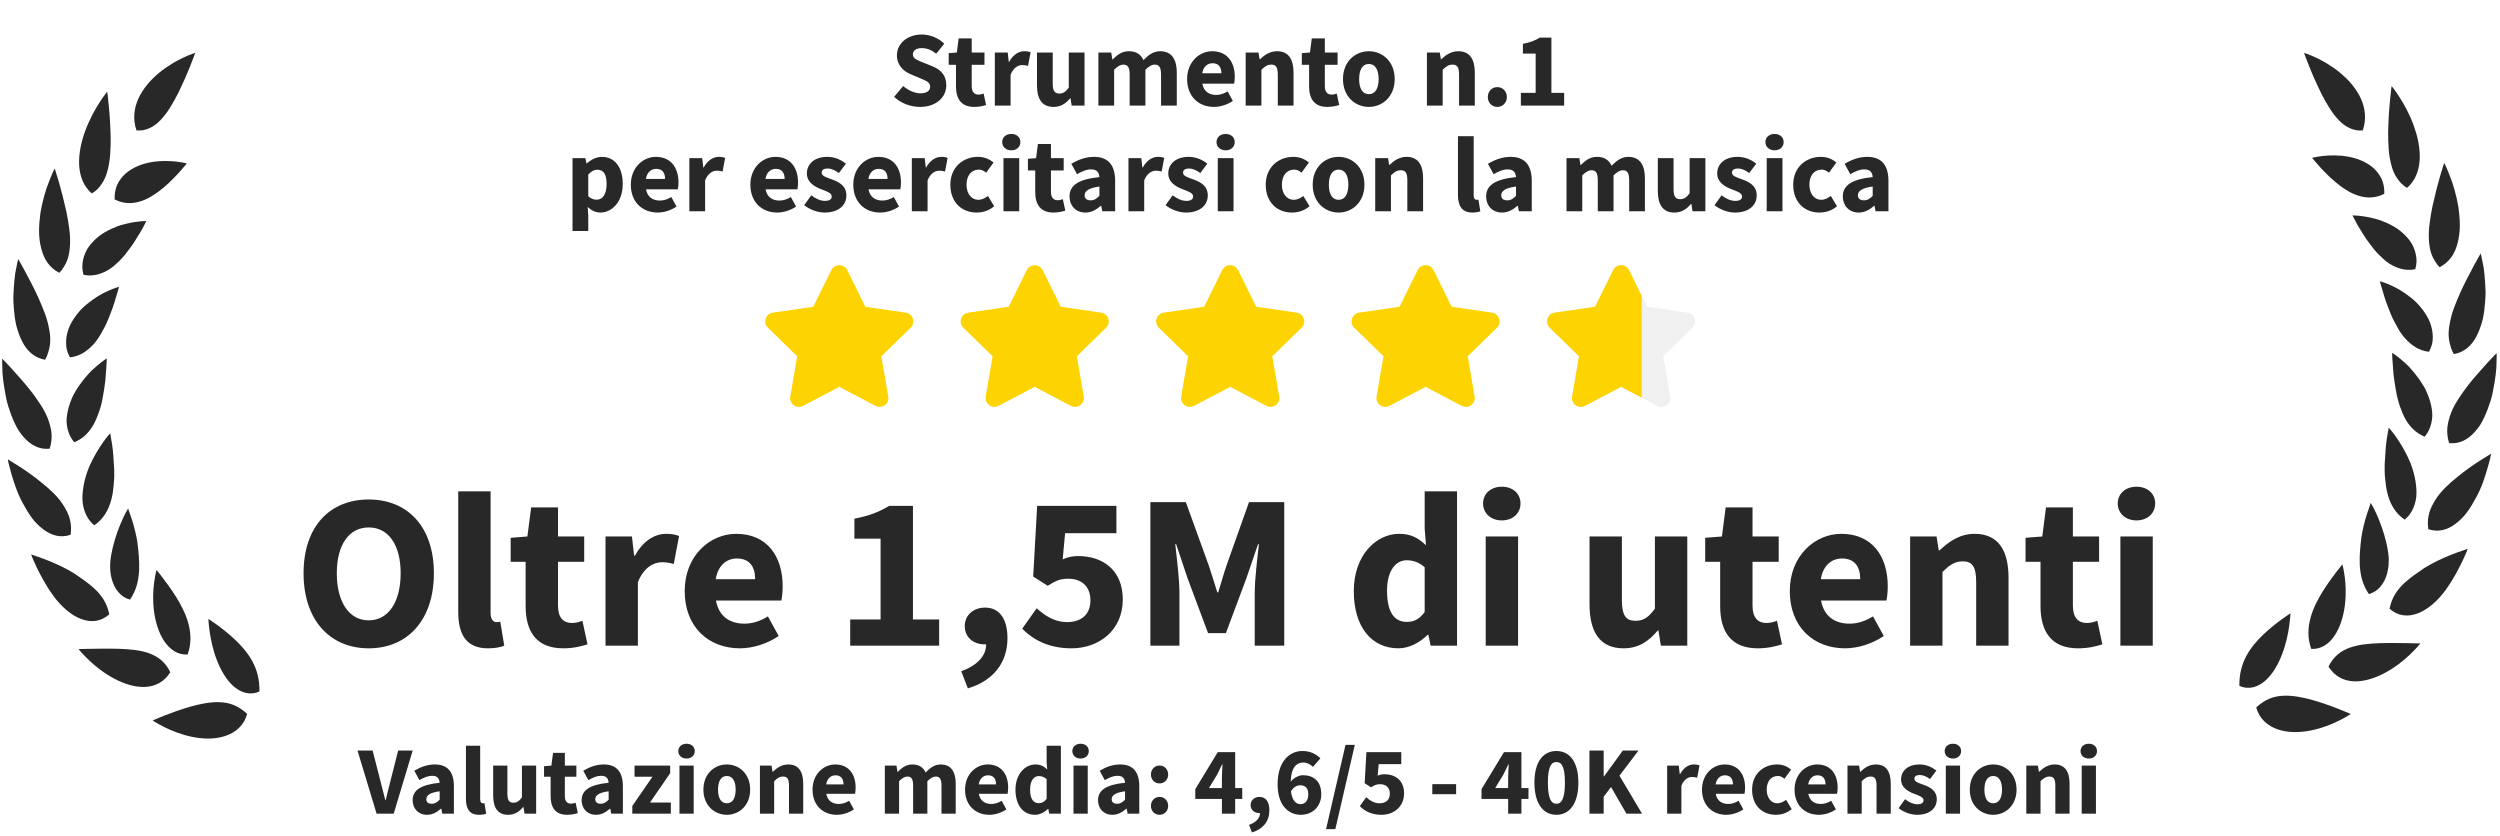 <svg width="284" height="95" viewBox="0 0 284 95" fill="none" xmlns="http://www.w3.org/2000/svg">
<g clip-path="url(#clip0_8932_114563)">
<path d="M257.788 79.377C258.29 79.173 258.799 79.062 259.342 79.037C260.422 78.978 261.6 79.212 262.725 79.53C263.852 79.852 264.922 80.243 265.726 80.563C266.522 80.873 267.044 81.11 267.044 81.11C267.044 81.11 266.532 81.457 265.716 81.862C264.897 82.267 263.763 82.731 262.525 82.98C261.299 83.228 259.957 83.26 258.789 82.871C257.63 82.488 256.639 81.659 256.311 80.352C256.822 79.902 257.291 79.585 257.788 79.377Z" fill="#282828"/>
<path d="M260.05 71.139C259.925 72.016 259.682 73.195 259.24 74.337C258.803 75.483 258.165 76.601 257.328 77.33C256.912 77.692 256.446 77.966 255.945 78.075C255.448 78.188 254.914 78.159 254.394 77.903C254.369 76.534 254.69 75.45 255.193 74.501C255.7 73.555 256.417 72.738 257.159 72.038C257.901 71.337 258.662 70.752 259.234 70.333C259.807 69.917 260.196 69.672 260.196 69.672C260.196 69.672 260.194 69.822 260.171 70.078C260.149 70.333 260.111 70.702 260.05 71.139Z" fill="#282828"/>
<path d="M264.518 75.732C265.076 74.568 265.928 73.939 266.947 73.57C267.964 73.209 269.151 73.111 270.319 73.066C271.482 73.025 272.639 73.059 273.505 73.063C274.397 73.081 274.954 73.093 274.954 73.093C274.954 73.093 274.846 73.231 274.643 73.461C274.443 73.677 274.149 73.998 273.787 74.344C273.05 75.049 272.014 75.87 270.869 76.472C269.725 77.074 268.476 77.457 267.347 77.396C266.218 77.33 265.219 76.83 264.518 75.732Z" fill="#282828"/>
<path d="M265.202 72.217C264.562 73.162 263.667 73.783 262.554 73.713C262.103 72.454 262.18 71.25 262.487 70.146C262.791 69.044 263.334 68.032 263.882 67.154C264.434 66.271 264.994 65.519 265.408 64.978C265.608 64.709 265.781 64.493 265.905 64.347C266.018 64.193 266.089 64.116 266.089 64.116C266.089 64.116 266.129 64.252 266.185 64.492C266.238 64.737 266.302 65.083 266.359 65.511C266.481 66.373 266.533 67.547 266.375 68.781C266.22 70.008 265.843 71.267 265.202 72.217Z" fill="#282828"/>
<path d="M271.451 69.154C271.713 67.844 272.349 66.954 273.204 66.171C273.413 65.974 273.646 65.796 273.88 65.61C274.115 65.424 274.365 65.248 274.619 65.073C274.871 64.887 275.132 64.709 275.398 64.533C275.653 64.372 275.899 64.229 276.157 64.087C277.171 63.532 278.215 63.102 279.011 62.806C279.812 62.514 280.328 62.342 280.328 62.342C280.328 62.342 280.279 62.496 280.179 62.758C280.072 63.01 279.909 63.376 279.704 63.802C279.497 64.229 279.247 64.721 278.954 65.244C278.806 65.502 278.651 65.769 278.486 66.036L278.354 66.24L278.192 66.491C278.078 66.655 277.963 66.824 277.852 66.987C276.918 68.282 275.762 69.272 274.628 69.688C273.494 70.114 272.392 69.974 271.451 69.154Z" fill="#282828"/>
<path d="M271.18 65.135C270.879 66.266 270.176 67.197 269.109 67.486C268.365 66.427 268.13 65.267 268.07 64.175C268.017 63.08 268.137 62.047 268.238 61.175C268.273 60.806 268.399 60.186 268.518 59.7C268.639 59.197 268.772 58.747 268.891 58.371C269.013 57.989 269.127 57.681 269.205 57.466C269.272 57.251 269.313 57.127 269.313 57.127C269.313 57.127 269.391 57.251 269.513 57.473C269.642 57.695 269.795 58.01 269.975 58.404C270.329 59.189 270.755 60.291 271.051 61.507C271.126 61.812 271.19 62.127 271.244 62.441C271.296 62.733 271.333 63.036 271.357 63.342C271.371 63.645 271.359 63.949 271.337 64.254C271.311 64.558 271.25 64.847 271.18 65.135Z" fill="#282828"/>
<path d="M279.618 58.923C279.402 59.139 279.177 59.335 278.942 59.51C278.013 60.203 276.978 60.495 275.853 60.116C275.759 59.46 275.801 58.865 275.949 58.31C276.022 58.036 276.123 57.769 276.25 57.515C276.372 57.255 276.527 57.015 276.67 56.766C277.275 55.788 278.208 54.944 279.148 54.19C280.062 53.43 281.024 52.773 281.76 52.303C282.512 51.832 282.986 51.54 282.986 51.54C282.986 51.54 282.965 51.707 282.902 51.988C282.837 52.269 282.736 52.667 282.596 53.145C282.316 54.094 281.927 55.372 281.279 56.533C280.966 57.121 280.618 57.697 280.242 58.212C280.054 58.473 279.839 58.704 279.618 58.923Z" fill="#282828"/>
<path d="M274.16 57.7C273.942 58.214 273.621 58.666 273.175 59.032C272.155 58.353 271.567 57.335 271.26 56.228C271.182 55.95 271.123 55.667 271.076 55.382C271.054 55.239 271.035 55.094 271.02 54.954C271.003 54.807 270.982 54.662 270.963 54.513C270.898 53.929 270.883 53.345 270.898 52.783C270.963 51.663 271.02 50.608 271.141 49.841C271.196 49.458 271.259 49.144 271.301 48.924C271.332 48.702 271.351 48.581 271.351 48.581C271.351 48.581 271.447 48.68 271.602 48.866C271.766 49.051 271.97 49.318 272.207 49.658C272.685 50.341 273.282 51.315 273.765 52.444C274.223 53.56 274.519 54.823 274.513 56.024C274.516 56.328 274.475 56.615 274.414 56.893C274.355 57.174 274.27 57.444 274.16 57.7Z" fill="#282828"/>
<path d="M282.199 47.435C282.056 47.734 281.906 48.026 281.733 48.297C281.556 48.56 281.363 48.808 281.164 49.035C280.361 49.94 279.392 50.462 278.223 50.334C278.025 49.714 277.966 49.118 278.022 48.546C278.052 48.261 278.108 47.977 278.186 47.699C278.261 47.418 278.341 47.14 278.451 46.87C278.666 46.319 278.967 45.782 279.312 45.265C279.489 45.005 279.666 44.747 279.84 44.487C280.021 44.236 280.204 43.983 280.393 43.738C281.157 42.76 282.003 41.866 282.59 41.194C283.194 40.533 283.62 40.107 283.62 40.107C283.62 40.107 283.636 40.786 283.584 41.807C283.554 42.315 283.465 42.906 283.363 43.541C283.314 43.858 283.253 44.184 283.184 44.516C283.117 44.845 283.047 45.184 282.937 45.513C282.728 46.173 282.484 46.826 282.199 47.435Z" fill="#282828"/>
<path d="M275.447 49.608C274.335 49.162 273.589 48.301 273.101 47.315C272.977 47.066 272.874 46.81 272.78 46.552C272.672 46.289 272.578 46.023 272.496 45.753C272.333 45.212 272.216 44.666 272.138 44.128C272.051 43.599 271.957 43.08 271.911 42.602C271.886 42.361 271.87 42.132 271.855 41.916C271.843 41.697 271.835 41.493 271.814 41.307C271.742 40.563 271.753 40.074 271.753 40.074C271.753 40.074 272.184 40.352 272.799 40.866C272.952 40.993 273.116 41.14 273.291 41.3C273.465 41.461 273.644 41.636 273.81 41.823C274.153 42.203 274.508 42.637 274.844 43.115C275.012 43.353 275.172 43.604 275.33 43.864C275.403 43.995 275.479 44.131 275.55 44.265C275.616 44.396 275.677 44.535 275.733 44.674C275.964 45.226 276.142 45.802 276.24 46.386C276.281 46.674 276.317 46.966 276.311 47.251C276.298 47.536 276.26 47.821 276.195 48.09C276.063 48.641 275.825 49.159 275.447 49.608Z" fill="#282828"/>
<path d="M282.032 36.299C281.86 36.974 281.636 37.609 281.35 38.16C280.798 39.266 279.906 40.036 278.749 40.226C278.596 39.952 278.485 39.678 278.401 39.398C278.318 39.121 278.237 38.839 278.205 38.558C278.124 37.992 278.163 37.408 278.28 36.817C278.378 36.229 278.535 35.631 278.753 35.029C278.972 34.429 279.243 33.825 279.489 33.241C279.75 32.661 280.031 32.091 280.304 31.561C280.586 31.029 280.838 30.55 281.051 30.142C281.491 29.325 281.809 28.791 281.809 28.791C281.809 28.791 281.975 29.436 282.149 30.434C282.216 30.941 282.277 31.536 282.316 32.183C282.34 32.504 282.356 32.837 282.362 33.176C282.362 33.52 282.343 33.869 282.316 34.224C282.264 34.923 282.187 35.631 282.032 36.299Z" fill="#282828"/>
<path d="M273.198 38.413C272.846 38.014 272.549 37.566 272.303 37.098C272.03 36.634 271.785 36.156 271.593 35.674C271.489 35.437 271.414 35.199 271.316 34.97C271.22 34.74 271.134 34.513 271.059 34.295C270.901 33.857 270.789 33.449 270.685 33.102C270.455 32.409 270.357 31.941 270.357 31.941C270.357 31.941 270.834 32.077 271.545 32.387C272.269 32.69 273.143 33.204 274.009 33.919C274.22 34.098 274.445 34.291 274.636 34.499C274.83 34.708 275.017 34.923 275.19 35.153C275.534 35.613 275.85 36.117 276.056 36.647C276.252 37.179 276.364 37.738 276.364 38.301C276.36 38.582 276.34 38.862 276.266 39.14C276.184 39.419 276.078 39.695 275.932 39.962C274.758 39.832 273.916 39.205 273.198 38.413Z" fill="#282828"/>
<path d="M279.192 27.593C279.03 28.214 278.808 28.761 278.456 29.236C278.108 29.707 277.672 30.087 277.134 30.354C276.925 30.139 276.753 29.906 276.612 29.664C276.457 29.431 276.334 29.179 276.235 28.919C276.137 28.657 276.065 28.383 276.018 28.098C275.968 27.817 275.95 27.521 275.922 27.229C275.887 26.634 275.922 26.009 276.008 25.364C276.093 24.718 276.186 24.078 276.33 23.436C276.612 22.148 276.922 20.935 277.193 20.011C277.468 19.088 277.655 18.497 277.655 18.497C277.655 18.497 277.731 18.635 277.85 18.891C277.967 19.149 278.125 19.518 278.298 19.978C278.673 20.883 279.044 22.171 279.278 23.526C279.375 24.219 279.436 24.925 279.436 25.611C279.445 25.95 279.415 26.297 279.368 26.629C279.329 26.966 279.272 27.288 279.192 27.593Z" fill="#282828"/>
<path d="M267.393 24.764C267.294 24.581 267.24 24.472 267.24 24.472C267.24 24.472 267.368 24.472 267.585 24.483C267.81 24.495 268.114 24.52 268.486 24.576C268.856 24.626 269.289 24.711 269.761 24.834C269.992 24.9 270.242 24.965 270.48 25.053C270.715 25.141 270.96 25.239 271.203 25.352C271.685 25.583 272.186 25.853 272.621 26.188C273.051 26.532 273.449 26.925 273.773 27.37C273.939 27.592 274.066 27.834 274.178 28.085C274.284 28.334 274.368 28.596 274.43 28.866C274.488 29.136 274.519 29.414 274.519 29.699C274.506 29.991 274.459 30.287 274.376 30.586C273.802 30.699 273.265 30.666 272.775 30.543C272.289 30.411 271.813 30.199 271.395 29.922C271.184 29.78 270.986 29.626 270.792 29.459C270.695 29.375 270.606 29.287 270.516 29.196C270.422 29.112 270.327 29.021 270.236 28.929C269.868 28.564 269.544 28.162 269.253 27.757C268.945 27.359 268.664 26.958 268.43 26.571C268.372 26.476 268.317 26.381 268.26 26.286C268.199 26.195 268.147 26.103 268.09 26.019C267.982 25.844 267.881 25.675 267.794 25.523C267.62 25.214 267.487 24.947 267.393 24.764Z" fill="#282828"/>
<path d="M273.443 21.344C272.942 21.052 272.572 20.661 272.286 20.206C271.982 19.764 271.774 19.241 271.635 18.665C271.332 17.537 271.283 16.19 271.297 14.89C271.301 14.561 271.313 14.233 271.328 13.914C271.338 13.6 271.355 13.29 271.375 12.991C271.413 12.389 271.464 11.83 271.512 11.348C271.595 10.402 271.686 9.775 271.686 9.775C271.686 9.775 271.78 9.899 271.944 10.107C272.102 10.322 272.329 10.63 272.578 11.031C272.828 11.432 273.121 11.893 273.394 12.432C273.661 12.973 273.943 13.553 274.171 14.184C274.396 14.82 274.601 15.469 274.724 16.137C274.848 16.805 274.907 17.47 274.88 18.102C274.811 19.384 274.376 20.527 273.443 21.344Z" fill="#282828"/>
<path d="M265.28 20.658C264.901 20.341 264.543 20.02 264.239 19.694C263.923 19.381 263.636 19.085 263.409 18.818C263.182 18.551 262.984 18.336 262.854 18.176C262.724 18.022 262.654 17.927 262.654 17.927C262.654 17.927 263.14 17.803 263.898 17.715C264.276 17.671 264.711 17.649 265.193 17.653C265.674 17.657 266.194 17.694 266.708 17.791C267.753 17.966 268.803 18.38 269.607 19.073C269.997 19.43 270.325 19.849 270.556 20.335C270.771 20.829 270.883 21.397 270.856 22.018C269.776 22.565 268.755 22.518 267.826 22.201C267.35 22.047 266.902 21.821 266.485 21.547C266.057 21.287 265.647 20.984 265.28 20.658Z" fill="#282828"/>
<path d="M266.913 14.547C267.362 14.764 267.855 14.867 268.412 14.814C268.844 13.551 268.702 12.315 268.189 11.182C267.932 10.624 267.58 10.092 267.177 9.595C266.775 9.103 266.313 8.668 265.831 8.262C265.355 7.864 264.853 7.535 264.381 7.238C263.91 6.943 263.45 6.726 263.06 6.532C262.671 6.342 262.337 6.215 262.102 6.13C261.87 6.046 261.736 6 261.736 6C261.736 6 261.944 6.597 262.291 7.453C262.466 7.89 262.674 8.4 262.909 8.934C263.026 9.202 263.151 9.476 263.283 9.75C263.413 10.033 263.545 10.321 263.689 10.603C264.26 11.721 264.905 12.84 265.665 13.627C266.046 14.028 266.455 14.346 266.913 14.547Z" fill="#282828"/>
<path d="M21.66 80.265C22.788 79.951 23.962 79.713 25.043 79.772C25.586 79.797 26.099 79.908 26.596 80.112C27.097 80.32 27.561 80.637 28.072 81.083C27.745 82.397 26.756 83.226 25.595 83.604C24.427 83.998 23.088 83.966 21.856 83.713C20.622 83.469 19.488 83.005 18.667 82.6C17.852 82.191 17.342 81.848 17.342 81.848C17.342 81.848 17.861 81.608 18.66 81.296C19.463 80.981 20.531 80.585 21.66 80.265Z" fill="#282828"/>
<path d="M27.92 78.71C27.423 78.601 26.961 78.328 26.541 77.97C25.707 77.237 25.07 76.119 24.629 74.977C24.188 73.832 23.951 72.655 23.82 71.777C23.758 71.339 23.722 70.971 23.699 70.715C23.68 70.463 23.674 70.312 23.674 70.312C23.674 70.312 24.063 70.553 24.635 70.969C25.209 71.388 25.966 71.974 26.711 72.678C27.449 73.379 28.171 74.196 28.678 75.138C29.182 76.087 29.503 77.171 29.471 78.544C28.958 78.797 28.421 78.826 27.92 78.71Z" fill="#282828"/>
<path d="M13.553 73.706C14.72 73.749 15.911 73.844 16.926 74.206C17.942 74.575 18.793 75.206 19.351 76.367C18.654 77.463 17.653 77.973 16.526 78.031C15.398 78.097 14.148 77.714 13.004 77.108C11.858 76.506 10.822 75.688 10.089 74.98C9.721 74.636 9.429 74.315 9.228 74.097C9.027 73.867 8.92 73.733 8.92 73.733C8.92 73.733 9.479 73.721 10.365 73.703C11.234 73.695 12.388 73.665 13.553 73.706Z" fill="#282828"/>
<path d="M21.315 74.351C20.208 74.421 19.311 73.797 18.667 72.851C18.032 71.905 17.647 70.646 17.494 69.42C17.337 68.186 17.389 67.007 17.514 66.149C17.57 65.722 17.635 65.375 17.689 65.126C17.744 64.886 17.785 64.751 17.785 64.751C17.785 64.751 17.852 64.83 17.969 64.981C18.093 65.126 18.266 65.343 18.464 65.617C18.876 66.157 19.436 66.905 19.99 67.785C20.537 68.668 21.08 69.68 21.389 70.782C21.689 71.891 21.77 73.093 21.315 74.351Z" fill="#282828"/>
<path d="M7.709 64.723C7.966 64.865 8.217 65.01 8.467 65.171C8.734 65.346 8.998 65.525 9.247 65.705C9.502 65.886 9.75 66.058 9.986 66.248C10.22 66.431 10.453 66.61 10.662 66.81C11.518 67.587 12.152 68.478 12.414 69.793C11.476 70.61 10.372 70.752 9.237 70.325C8.108 69.913 6.948 68.919 6.015 67.624C5.898 67.46 5.784 67.296 5.672 67.128L5.51 66.877L5.38 66.673C5.216 66.406 5.059 66.139 4.915 65.881C4.622 65.367 4.369 64.869 4.161 64.443C3.956 64.013 3.798 63.651 3.69 63.395C3.586 63.137 3.537 62.983 3.537 62.983C3.537 62.983 4.054 63.158 4.858 63.447C5.651 63.74 6.695 64.168 7.709 64.723Z" fill="#282828"/>
<path d="M12.819 62.145C13.116 60.925 13.544 59.827 13.896 59.039C14.075 58.645 14.231 58.331 14.358 58.109C14.482 57.889 14.556 57.765 14.556 57.765C14.556 57.765 14.597 57.889 14.666 58.1C14.746 58.316 14.859 58.626 14.979 59.006C15.102 59.386 15.234 59.834 15.352 60.334C15.47 60.819 15.6 61.444 15.633 61.812C15.734 62.677 15.853 63.718 15.803 64.812C15.741 65.903 15.506 67.064 14.766 68.119C13.695 67.831 12.997 66.903 12.691 65.768C12.621 65.483 12.558 65.191 12.533 64.887C12.511 64.584 12.502 64.281 12.518 63.975C12.539 63.669 12.578 63.369 12.627 63.074C12.682 62.762 12.748 62.448 12.819 62.145Z" fill="#282828"/>
<path d="M4.723 54.827C5.667 55.576 6.599 56.425 7.203 57.401C7.351 57.649 7.502 57.894 7.627 58.149C7.751 58.405 7.854 58.672 7.925 58.949C8.075 59.5 8.115 60.098 8.021 60.752C6.899 61.132 5.862 60.84 4.931 60.146C4.696 59.974 4.473 59.774 4.251 59.558C4.037 59.343 3.819 59.109 3.632 58.849C3.255 58.331 2.905 57.754 2.596 57.17C1.947 56.006 1.559 54.728 1.279 53.779C1.142 53.304 1.038 52.903 0.972 52.625C0.912 52.34 0.889 52.177 0.889 52.177C0.889 52.177 1.362 52.469 2.114 52.94C2.848 53.412 3.812 54.064 4.723 54.827Z" fill="#282828"/>
<path d="M10.706 59.671C10.26 59.309 9.936 58.849 9.717 58.335C9.605 58.08 9.526 57.81 9.462 57.532C9.405 57.251 9.359 56.966 9.361 56.663C9.355 55.462 9.652 54.199 10.11 53.078C10.597 51.951 11.193 50.98 11.667 50.296C11.908 49.957 12.109 49.69 12.272 49.504C12.427 49.319 12.523 49.217 12.523 49.217C12.523 49.217 12.544 49.341 12.576 49.56C12.617 49.779 12.678 50.094 12.734 50.481C12.858 51.248 12.915 52.298 12.977 53.419C12.997 53.981 12.977 54.565 12.911 55.153C12.892 55.298 12.874 55.445 12.858 55.591C12.841 55.734 12.821 55.876 12.802 56.022C12.756 56.307 12.695 56.592 12.617 56.866C12.308 57.971 11.727 58.992 10.706 59.671Z" fill="#282828"/>
<path d="M0.25 40.749C0.25 40.749 0.679 41.168 1.281 41.833C1.865 42.501 2.711 43.395 3.473 44.377C3.666 44.617 3.85 44.87 4.028 45.126C4.203 45.381 4.382 45.64 4.563 45.9C4.905 46.422 5.203 46.959 5.419 47.505C5.53 47.775 5.613 48.057 5.684 48.333C5.765 48.614 5.822 48.895 5.847 49.184C5.902 49.757 5.847 50.348 5.645 50.97C4.481 51.098 3.509 50.578 2.705 49.675C2.507 49.448 2.316 49.2 2.137 48.934C1.964 48.664 1.816 48.375 1.67 48.072C1.384 47.466 1.142 46.813 0.936 46.148C0.825 45.82 0.754 45.485 0.685 45.148C0.618 44.82 0.56 44.494 0.509 44.177C0.406 43.546 0.319 42.955 0.287 42.443C0.235 41.423 0.25 40.749 0.25 40.749Z" fill="#282828"/>
<path d="M7.679 48.727C7.615 48.454 7.573 48.173 7.561 47.888C7.555 47.6 7.591 47.311 7.637 47.019C7.733 46.439 7.91 45.858 8.14 45.307C8.198 45.169 8.262 45.033 8.323 44.898C8.391 44.763 8.468 44.631 8.544 44.5C8.697 44.24 8.863 43.986 9.03 43.748C9.364 43.27 9.718 42.836 10.064 42.46C10.229 42.27 10.41 42.095 10.584 41.935C10.757 41.778 10.923 41.632 11.076 41.505C11.695 40.99 12.126 40.708 12.126 40.708C12.126 40.708 12.132 41.201 12.065 41.946C12.038 42.132 12.032 42.337 12.023 42.552C12.007 42.772 11.99 42.998 11.965 43.238C11.918 43.716 11.826 44.234 11.738 44.768C11.66 45.3 11.544 45.852 11.38 46.393C11.298 46.66 11.204 46.925 11.097 47.188C11.002 47.45 10.898 47.706 10.774 47.951C10.288 48.94 9.545 49.798 8.434 50.243C8.05 49.791 7.81 49.275 7.679 48.727Z" fill="#282828"/>
<path d="M5.597 37.457C5.714 38.048 5.746 38.625 5.671 39.195C5.636 39.48 5.558 39.757 5.475 40.039C5.392 40.315 5.276 40.593 5.127 40.867C3.968 40.675 3.073 39.907 2.524 38.798C2.237 38.248 2.017 37.612 1.842 36.94C1.689 36.268 1.61 35.564 1.559 34.86C1.535 34.509 1.517 34.156 1.514 33.812C1.523 33.472 1.539 33.14 1.559 32.819C1.6 32.176 1.659 31.578 1.724 31.074C1.901 30.073 2.066 29.431 2.066 29.431C2.066 29.431 2.384 29.96 2.825 30.782C3.04 31.187 3.292 31.669 3.572 32.201C3.845 32.731 4.125 33.296 4.385 33.88C4.632 34.46 4.905 35.066 5.12 35.666C5.341 36.267 5.496 36.865 5.597 37.457Z" fill="#282828"/>
<path d="M7.81 37.285C8.019 36.752 8.333 36.252 8.679 35.792C8.854 35.561 9.039 35.343 9.231 35.135C9.425 34.927 9.649 34.741 9.86 34.558C10.729 33.843 11.601 33.327 12.329 33.021C13.034 32.715 13.516 32.58 13.516 32.58C13.516 32.58 13.415 33.047 13.183 33.734C13.085 34.085 12.969 34.497 12.81 34.931C12.736 35.151 12.649 35.377 12.553 35.606C12.46 35.837 12.382 36.077 12.276 36.314C12.086 36.792 11.845 37.274 11.568 37.738C11.322 38.205 11.025 38.65 10.676 39.053C9.955 39.845 9.112 40.469 7.94 40.596C7.797 40.33 7.685 40.056 7.608 39.779C7.53 39.498 7.514 39.218 7.506 38.94C7.505 38.376 7.619 37.818 7.81 37.285Z" fill="#282828"/>
<path d="M7.856 28.736C7.807 29.021 7.737 29.295 7.638 29.554C7.54 29.814 7.416 30.065 7.264 30.302C7.121 30.543 6.948 30.773 6.745 30.993C6.2 30.726 5.766 30.347 5.419 29.872C5.066 29.401 4.848 28.85 4.685 28.233C4.604 27.923 4.546 27.602 4.5 27.269C4.461 26.934 4.429 26.59 4.437 26.251C4.439 25.565 4.5 24.857 4.595 24.166C4.829 22.808 5.204 21.516 5.574 20.619C5.749 20.162 5.909 19.787 6.021 19.528C6.143 19.277 6.217 19.137 6.217 19.137C6.217 19.137 6.408 19.725 6.682 20.651C6.955 21.575 7.261 22.783 7.547 24.076C7.687 24.718 7.782 25.357 7.868 26.002C7.951 26.648 7.991 27.276 7.951 27.863C7.924 28.159 7.904 28.456 7.856 28.736Z" fill="#282828"/>
<path d="M9.693 28.721C9.804 28.469 9.93 28.228 10.098 28.01C10.425 27.564 10.819 27.166 11.251 26.826C11.683 26.487 12.184 26.217 12.665 25.991C12.908 25.878 13.153 25.776 13.39 25.688C13.628 25.6 13.878 25.531 14.114 25.473C14.58 25.346 15.014 25.265 15.385 25.214C15.755 25.16 16.06 25.13 16.282 25.123C16.507 25.112 16.629 25.112 16.629 25.112C16.629 25.112 16.578 25.218 16.476 25.4C16.382 25.586 16.254 25.848 16.072 26.159C15.985 26.315 15.889 26.48 15.777 26.655C15.72 26.743 15.664 26.829 15.604 26.921C15.552 27.016 15.495 27.111 15.434 27.206C15.2 27.593 14.924 27.999 14.614 28.393C14.326 28.802 13.998 29.199 13.634 29.565C13.542 29.66 13.445 29.748 13.354 29.834C13.262 29.925 13.171 30.009 13.075 30.093C12.885 30.261 12.684 30.414 12.471 30.552C12.056 30.833 11.576 31.053 11.089 31.177C10.602 31.304 10.068 31.333 9.489 31.22C9.408 30.921 9.359 30.625 9.35 30.333C9.35 30.048 9.38 29.771 9.437 29.5C9.497 29.232 9.585 28.974 9.693 28.721Z" fill="#282828"/>
<path d="M11.586 20.844C11.299 21.301 10.926 21.688 10.425 21.98C9.491 21.163 9.06 20.02 8.99 18.743C8.96 18.111 9.022 17.444 9.144 16.776C9.267 16.112 9.467 15.463 9.696 14.823C9.924 14.195 10.206 13.611 10.476 13.071C10.747 12.534 11.043 12.07 11.287 11.669C11.535 11.271 11.763 10.961 11.927 10.746C12.086 10.534 12.181 10.414 12.181 10.414C12.181 10.414 12.27 11.049 12.357 11.991C12.403 12.469 12.454 13.032 12.491 13.63C12.512 13.928 12.527 14.239 12.537 14.553C12.553 14.874 12.568 15.198 12.572 15.528C12.585 16.828 12.534 18.174 12.236 19.306C12.095 19.877 11.888 20.396 11.586 20.844Z" fill="#282828"/>
<path d="M17.003 14.547C16.554 14.764 16.061 14.867 15.504 14.814C15.072 13.551 15.214 12.315 15.727 11.182C15.984 10.624 16.336 10.092 16.739 9.595C17.141 9.103 17.603 8.669 18.084 8.262C18.56 7.864 19.063 7.536 19.535 7.238C20.006 6.943 20.466 6.727 20.855 6.532C21.245 6.342 21.579 6.215 21.814 6.13C22.046 6.046 22.18 6 22.18 6C22.18 6 21.972 6.597 21.624 7.453C21.45 7.89 21.242 8.4 21.007 8.934C20.89 9.202 20.765 9.476 20.633 9.75C20.503 10.034 20.371 10.321 20.227 10.604C19.656 11.721 19.011 12.84 18.25 13.627C17.868 14.028 17.461 14.346 17.003 14.547Z" fill="#282828"/>
<path d="M14.27 19.712C15.072 19.02 16.122 18.603 17.168 18.424C17.681 18.329 18.202 18.293 18.684 18.289C19.164 18.289 19.601 18.311 19.977 18.35C20.735 18.441 21.218 18.563 21.218 18.563C21.218 18.563 21.151 18.658 21.02 18.814C20.89 18.971 20.691 19.187 20.467 19.457C20.237 19.724 19.946 20.016 19.634 20.333C19.329 20.654 18.971 20.978 18.596 21.297C18.226 21.618 17.817 21.921 17.39 22.184C16.971 22.458 16.526 22.688 16.052 22.838C15.123 23.155 14.104 23.207 13.021 22.655C12.996 22.035 13.103 21.469 13.319 20.973C13.551 20.486 13.879 20.067 14.27 19.712Z" fill="#282828"/>
<path d="M104.506 12.146C103.472 12.146 102.377 11.757 101.574 11.002L102.596 9.773C103.168 10.26 103.898 10.601 104.555 10.601C105.297 10.601 105.662 10.309 105.662 9.834C105.662 9.335 105.212 9.177 104.519 8.885L103.484 8.447C102.669 8.119 101.89 7.437 101.89 6.281C101.89 4.967 103.059 3.921 104.713 3.921C105.626 3.921 106.587 4.286 107.269 4.967L106.356 6.099C105.833 5.697 105.346 5.466 104.713 5.466C104.093 5.466 103.703 5.734 103.703 6.184C103.703 6.671 104.227 6.841 104.908 7.121L105.93 7.535C106.891 7.924 107.5 8.569 107.5 9.688C107.5 11.002 106.405 12.146 104.506 12.146ZM110.68 12.146C109.183 12.146 108.599 11.209 108.599 9.81V7.364H107.772V6.038L108.696 5.965L108.903 4.359H110.388V5.965H111.836V7.364H110.388V9.786C110.388 10.467 110.692 10.747 111.166 10.747C111.361 10.747 111.58 10.686 111.738 10.625L112.018 11.927C111.702 12.024 111.264 12.146 110.68 12.146ZM113.013 12V5.965H114.474L114.595 7.023H114.644C115.082 6.208 115.739 5.819 116.36 5.819C116.7 5.819 116.907 5.868 117.077 5.941L116.785 7.486C116.566 7.425 116.384 7.389 116.128 7.389C115.678 7.389 115.118 7.681 114.802 8.496V12H113.013ZM119.674 12.146C118.36 12.146 117.801 11.221 117.801 9.713V5.965H119.589V9.481C119.589 10.345 119.82 10.625 120.344 10.625C120.794 10.625 121.062 10.43 121.414 9.956V5.965H123.203V12H121.743L121.609 11.16H121.573C121.062 11.769 120.502 12.146 119.674 12.146ZM124.777 12V5.965H126.237L126.359 6.744H126.407C126.906 6.245 127.442 5.819 128.233 5.819C129.084 5.819 129.595 6.184 129.9 6.829C130.435 6.281 130.995 5.819 131.798 5.819C133.1 5.819 133.684 6.744 133.684 8.252V12H131.895V8.484C131.895 7.608 131.664 7.34 131.153 7.34C130.849 7.34 130.508 7.535 130.119 7.924V12H128.33V8.484C128.33 7.608 128.099 7.34 127.588 7.34C127.296 7.34 126.943 7.535 126.566 7.924V12H124.777ZM137.911 12.146C136.183 12.146 134.857 10.978 134.857 8.982C134.857 7.023 136.256 5.819 137.704 5.819C139.42 5.819 140.271 7.072 140.271 8.715C140.271 9.031 140.235 9.36 140.198 9.506H136.585C136.743 10.382 137.351 10.783 138.154 10.783C138.604 10.783 139.018 10.649 139.456 10.382L140.052 11.465C139.432 11.89 138.629 12.146 137.911 12.146ZM136.572 8.325H138.75C138.75 7.656 138.458 7.182 137.741 7.182C137.181 7.182 136.694 7.559 136.572 8.325ZM141.507 12V5.965H142.967L143.089 6.731H143.138C143.649 6.245 144.257 5.819 145.072 5.819C146.387 5.819 146.946 6.744 146.946 8.252V12H145.158V8.484C145.158 7.608 144.926 7.34 144.415 7.34C143.965 7.34 143.685 7.547 143.296 7.924V12H141.507ZM150.794 12.146C149.298 12.146 148.714 11.209 148.714 9.81V7.364H147.886V6.038L148.811 5.965L149.018 4.359H150.502V5.965H151.95V7.364H150.502V9.786C150.502 10.467 150.807 10.747 151.281 10.747C151.476 10.747 151.695 10.686 151.853 10.625L152.133 11.927C151.816 12.024 151.378 12.146 150.794 12.146ZM155.506 12.146C153.973 12.146 152.562 10.99 152.562 8.982C152.562 6.975 153.973 5.819 155.506 5.819C157.027 5.819 158.438 6.975 158.438 8.982C158.438 10.99 157.027 12.146 155.506 12.146ZM155.506 10.698C156.236 10.698 156.613 10.029 156.613 8.982C156.613 7.936 156.236 7.267 155.506 7.267C154.764 7.267 154.399 7.936 154.399 8.982C154.399 10.029 154.764 10.698 155.506 10.698ZM162.099 12V5.965H163.56L163.681 6.731H163.73C164.241 6.245 164.849 5.819 165.665 5.819C166.979 5.819 167.538 6.744 167.538 8.252V12H165.75V8.484C165.75 7.608 165.519 7.34 165.007 7.34C164.557 7.34 164.277 7.547 163.888 7.924V12H162.099ZM170.097 12.146C169.476 12.146 169.014 11.659 169.014 11.027C169.014 10.382 169.476 9.895 170.097 9.895C170.717 9.895 171.18 10.382 171.18 11.027C171.18 11.659 170.717 12.146 170.097 12.146ZM172.771 12V10.552H174.45V6.087H173.002V4.979C173.842 4.821 174.377 4.602 174.925 4.274H176.239V10.552H177.687V12H172.771Z" fill="#282828"/>
<path d="M65.038 26.239V17.965H66.499L66.62 18.561H66.669C67.144 18.135 67.752 17.819 68.385 17.819C69.845 17.819 70.745 19.023 70.745 20.885C70.745 22.954 69.504 24.146 68.202 24.146C67.679 24.146 67.192 23.915 66.766 23.513L66.827 24.474V26.239H65.038ZM67.788 22.686C68.409 22.686 68.908 22.151 68.908 20.909C68.908 19.826 68.579 19.279 67.861 19.279C67.496 19.279 67.18 19.449 66.827 19.826V22.297C67.144 22.589 67.484 22.686 67.788 22.686ZM74.715 24.146C72.987 24.146 71.661 22.978 71.661 20.983C71.661 19.023 73.06 17.819 74.508 17.819C76.223 17.819 77.075 19.072 77.075 20.715C77.075 21.031 77.039 21.36 77.002 21.506H73.388C73.546 22.382 74.155 22.783 74.958 22.783C75.408 22.783 75.822 22.649 76.26 22.382L76.856 23.465C76.236 23.89 75.433 24.146 74.715 24.146ZM73.376 20.325H75.554C75.554 19.656 75.262 19.182 74.544 19.182C73.985 19.182 73.498 19.559 73.376 20.325ZM78.311 24V17.965H79.771L79.893 19.023H79.942C80.38 18.208 81.037 17.819 81.657 17.819C81.998 17.819 82.205 17.868 82.375 17.941L82.083 19.486C81.864 19.425 81.681 19.389 81.426 19.389C80.976 19.389 80.416 19.68 80.1 20.496V24H78.311ZM88.296 24.146C86.568 24.146 85.242 22.978 85.242 20.983C85.242 19.023 86.641 17.819 88.089 17.819C89.805 17.819 90.657 19.072 90.657 20.715C90.657 21.031 90.62 21.36 90.584 21.506H86.97C87.128 22.382 87.736 22.783 88.54 22.783C88.99 22.783 89.403 22.649 89.841 22.382L90.438 23.465C89.817 23.89 89.014 24.146 88.296 24.146ZM86.958 20.325H89.136C89.136 19.656 88.844 19.182 88.126 19.182C87.566 19.182 87.079 19.559 86.958 20.325ZM93.669 24.146C92.878 24.146 91.966 23.805 91.357 23.306L92.16 22.187C92.708 22.601 93.207 22.82 93.718 22.82C94.253 22.82 94.484 22.625 94.484 22.309C94.484 21.907 93.876 21.725 93.255 21.481C92.525 21.201 91.661 20.703 91.661 19.705C91.661 18.585 92.574 17.819 93.973 17.819C94.898 17.819 95.579 18.196 96.103 18.585L95.299 19.656C94.862 19.34 94.448 19.145 94.022 19.145C93.56 19.145 93.341 19.316 93.341 19.62C93.341 20.009 93.9 20.155 94.521 20.386C95.287 20.666 96.151 21.092 96.151 22.199C96.151 23.294 95.287 24.146 93.669 24.146ZM99.988 24.146C98.261 24.146 96.934 22.978 96.934 20.983C96.934 19.023 98.334 17.819 99.781 17.819C101.497 17.819 102.349 19.072 102.349 20.715C102.349 21.031 102.312 21.36 102.276 21.506H98.662C98.82 22.382 99.429 22.783 100.232 22.783C100.682 22.783 101.096 22.649 101.534 22.382L102.13 23.465C101.509 23.89 100.706 24.146 99.988 24.146ZM98.65 20.325H100.828C100.828 19.656 100.536 19.182 99.818 19.182C99.258 19.182 98.772 19.559 98.65 20.325ZM103.585 24V17.965H105.045L105.167 19.023H105.215C105.653 18.208 106.31 17.819 106.931 17.819C107.272 17.819 107.478 17.868 107.649 17.941L107.357 19.486C107.138 19.425 106.955 19.389 106.7 19.389C106.25 19.389 105.69 19.68 105.373 20.496V24H103.585ZM110.942 24.146C109.263 24.146 107.961 22.99 107.961 20.983C107.961 18.975 109.433 17.819 111.1 17.819C111.843 17.819 112.414 18.087 112.865 18.464L112.025 19.62C111.733 19.376 111.49 19.267 111.21 19.267C110.346 19.267 109.798 19.936 109.798 20.983C109.798 22.029 110.37 22.698 111.149 22.698C111.538 22.698 111.916 22.503 112.232 22.26L112.938 23.428C112.341 23.951 111.599 24.146 110.942 24.146ZM113.994 24V17.965H115.782V24H113.994ZM114.882 17.077C114.286 17.077 113.848 16.687 113.848 16.14C113.848 15.592 114.286 15.215 114.882 15.215C115.49 15.215 115.916 15.592 115.916 16.14C115.916 16.687 115.49 17.077 114.882 17.077ZM119.68 24.146C118.184 24.146 117.6 23.209 117.6 21.81V19.364H116.772V18.038L117.697 17.965L117.904 16.359H119.388V17.965H120.836V19.364H119.388V21.785C119.388 22.467 119.693 22.747 120.167 22.747C120.362 22.747 120.581 22.686 120.739 22.625L121.019 23.927C120.703 24.024 120.265 24.146 119.68 24.146ZM123.298 24.146C122.19 24.146 121.497 23.343 121.497 22.321C121.497 21.055 122.507 20.362 124.892 20.119C124.855 19.583 124.6 19.242 123.943 19.242C123.431 19.242 122.933 19.449 122.349 19.79L121.704 18.61C122.47 18.147 123.334 17.819 124.283 17.819C125.828 17.819 126.68 18.695 126.68 20.544V24H125.22L125.098 23.38H125.05C124.539 23.83 123.979 24.146 123.298 24.146ZM123.906 22.759C124.308 22.759 124.575 22.564 124.892 22.248V21.189C123.626 21.36 123.212 21.725 123.212 22.187C123.212 22.576 123.48 22.759 123.906 22.759ZM128.193 24V17.965H129.653L129.775 19.023H129.824C130.262 18.208 130.919 17.819 131.539 17.819C131.88 17.819 132.087 17.868 132.257 17.941L131.965 19.486C131.746 19.425 131.564 19.389 131.308 19.389C130.858 19.389 130.298 19.68 129.982 20.496V24H128.193ZM134.723 24.146C133.932 24.146 133.019 23.805 132.411 23.306L133.214 22.187C133.761 22.601 134.26 22.82 134.771 22.82C135.307 22.82 135.538 22.625 135.538 22.309C135.538 21.907 134.929 21.725 134.309 21.481C133.579 21.201 132.715 20.703 132.715 19.705C132.715 18.585 133.627 17.819 135.027 17.819C135.951 17.819 136.633 18.196 137.156 18.585L136.353 19.656C135.915 19.34 135.501 19.145 135.075 19.145C134.613 19.145 134.394 19.316 134.394 19.62C134.394 20.009 134.954 20.155 135.574 20.386C136.341 20.666 137.205 21.092 137.205 22.199C137.205 23.294 136.341 24.146 134.723 24.146ZM138.341 24V17.965H140.129V24H138.341ZM139.229 17.077C138.633 17.077 138.195 16.687 138.195 16.14C138.195 15.592 138.633 15.215 139.229 15.215C139.837 15.215 140.263 15.592 140.263 16.14C140.263 16.687 139.837 17.077 139.229 17.077ZM146.767 24.146C145.088 24.146 143.786 22.99 143.786 20.983C143.786 18.975 145.259 17.819 146.926 17.819C147.668 17.819 148.24 18.087 148.69 18.464L147.85 19.62C147.558 19.376 147.315 19.267 147.035 19.267C146.171 19.267 145.624 19.936 145.624 20.983C145.624 22.029 146.196 22.698 146.974 22.698C147.364 22.698 147.741 22.503 148.057 22.26L148.763 23.428C148.167 23.951 147.425 24.146 146.767 24.146ZM152.066 24.146C150.533 24.146 149.122 22.99 149.122 20.983C149.122 18.975 150.533 17.819 152.066 17.819C153.587 17.819 154.999 18.975 154.999 20.983C154.999 22.99 153.587 24.146 152.066 24.146ZM152.066 22.698C152.796 22.698 153.173 22.029 153.173 20.983C153.173 19.936 152.796 19.267 152.066 19.267C151.324 19.267 150.959 19.936 150.959 20.983C150.959 22.029 151.324 22.698 152.066 22.698ZM156.224 24V17.965H157.684L157.805 18.732H157.854C158.365 18.245 158.973 17.819 159.789 17.819C161.103 17.819 161.663 18.744 161.663 20.252V24H159.874V20.484C159.874 19.608 159.643 19.34 159.132 19.34C158.681 19.34 158.402 19.547 158.012 19.924V24H156.224ZM167.265 24.146C166.036 24.146 165.623 23.343 165.623 22.126V15.471H167.411V22.199C167.411 22.576 167.582 22.698 167.728 22.698C167.801 22.698 167.849 22.698 167.947 22.674L168.166 24C167.971 24.085 167.667 24.146 167.265 24.146ZM170.625 24.146C169.518 24.146 168.824 23.343 168.824 22.321C168.824 21.055 169.834 20.362 172.219 20.119C172.182 19.583 171.927 19.242 171.27 19.242C170.759 19.242 170.26 19.449 169.676 19.79L169.031 18.61C169.798 18.147 170.662 17.819 171.611 17.819C173.156 17.819 174.008 18.695 174.008 20.544V24H172.548L172.426 23.38H172.377C171.866 23.83 171.306 24.146 170.625 24.146ZM171.233 22.759C171.635 22.759 171.903 22.564 172.219 22.248V21.189C170.954 21.36 170.54 21.725 170.54 22.187C170.54 22.576 170.808 22.759 171.233 22.759ZM177.956 24V17.965H179.417L179.538 18.744H179.587C180.086 18.245 180.621 17.819 181.412 17.819C182.264 17.819 182.775 18.184 183.079 18.829C183.614 18.281 184.174 17.819 184.977 17.819C186.279 17.819 186.863 18.744 186.863 20.252V24H185.074V20.484C185.074 19.608 184.843 19.34 184.332 19.34C184.028 19.34 183.687 19.535 183.298 19.924V24H181.509V20.484C181.509 19.608 181.278 19.34 180.767 19.34C180.475 19.34 180.122 19.535 179.745 19.924V24H177.956ZM190.202 24.146C188.888 24.146 188.328 23.221 188.328 21.712V17.965H190.117V21.481C190.117 22.345 190.348 22.625 190.871 22.625C191.322 22.625 191.589 22.43 191.942 21.956V17.965H193.731V24H192.271L192.137 23.16H192.1C191.589 23.769 191.03 24.146 190.202 24.146ZM197.081 24.146C196.29 24.146 195.378 23.805 194.769 23.306L195.572 22.187C196.12 22.601 196.619 22.82 197.13 22.82C197.665 22.82 197.896 22.625 197.896 22.309C197.896 21.907 197.288 21.725 196.667 21.481C195.937 21.201 195.074 20.703 195.074 19.705C195.074 18.585 195.986 17.819 197.385 17.819C198.31 17.819 198.991 18.196 199.515 18.585L198.712 19.656C198.274 19.34 197.86 19.145 197.434 19.145C196.972 19.145 196.753 19.316 196.753 19.62C196.753 20.009 197.312 20.155 197.933 20.386C198.699 20.666 199.563 21.092 199.563 22.199C199.563 23.294 198.699 24.146 197.081 24.146ZM200.699 24V17.965H202.488V24H200.699ZM201.587 17.077C200.991 17.077 200.553 16.687 200.553 16.14C200.553 15.592 200.991 15.215 201.587 15.215C202.196 15.215 202.622 15.592 202.622 16.14C202.622 16.687 202.196 17.077 201.587 17.077ZM206.69 24.146C205.011 24.146 203.709 22.99 203.709 20.983C203.709 18.975 205.181 17.819 206.848 17.819C207.591 17.819 208.162 18.087 208.613 18.464L207.773 19.62C207.481 19.376 207.238 19.267 206.958 19.267C206.094 19.267 205.546 19.936 205.546 20.983C205.546 22.029 206.118 22.698 206.897 22.698C207.286 22.698 207.664 22.503 207.98 22.26L208.686 23.428C208.089 23.951 207.347 24.146 206.69 24.146ZM211.144 24.146C210.037 24.146 209.343 23.343 209.343 22.321C209.343 21.055 210.353 20.362 212.738 20.119C212.701 19.583 212.446 19.242 211.789 19.242C211.278 19.242 210.779 19.449 210.195 19.79L209.55 18.61C210.316 18.147 211.18 17.819 212.129 17.819C213.675 17.819 214.526 18.695 214.526 20.544V24H213.066L212.945 23.38H212.896C212.385 23.83 211.825 24.146 211.144 24.146ZM211.752 22.759C212.154 22.759 212.421 22.564 212.738 22.248V21.189C211.472 21.36 211.059 21.725 211.059 22.187C211.059 22.576 211.326 22.759 211.752 22.759Z" fill="#282828"/>
<path d="M94.44 30.684L92.387 34.847L87.793 35.517C86.969 35.636 86.639 36.652 87.237 37.233L90.56 40.472L89.774 45.047C89.632 45.873 90.503 46.493 91.233 46.106L95.342 43.946L99.452 46.106C100.181 46.49 101.052 45.873 100.91 45.047L100.124 40.472L103.448 37.233C104.045 36.652 103.715 35.636 102.891 35.517L98.298 34.847L96.245 30.684C95.877 29.942 94.811 29.933 94.44 30.684Z" fill="#FDD301"/>
<path d="M116.643 30.684L114.59 34.847L109.996 35.517C109.173 35.636 108.842 36.652 109.44 37.233L112.763 40.472L111.977 45.047C111.836 45.873 112.707 46.493 113.436 46.106L117.545 43.946L121.655 46.106C122.384 46.49 123.255 45.873 123.114 45.047L122.328 40.472L125.651 37.233C126.248 36.652 125.918 35.636 125.094 35.517L120.501 34.847L118.448 30.684C118.08 29.942 117.014 29.933 116.643 30.684Z" fill="#FDD301"/>
<path d="M138.848 30.684L136.795 34.847L132.201 35.517C131.378 35.636 131.047 36.652 131.645 37.233L134.968 40.472L134.182 45.047C134.041 45.873 134.912 46.493 135.641 46.106L139.75 43.946L143.86 46.106C144.589 46.49 145.46 45.873 145.319 45.047L144.533 40.472L147.856 37.233C148.453 36.652 148.123 35.636 147.299 35.517L142.706 34.847L140.653 30.684C140.285 29.942 139.219 29.933 138.848 30.684Z" fill="#FDD301"/>
<path d="M161.045 30.684L158.992 34.847L154.399 35.517C153.575 35.636 153.245 36.652 153.842 37.233L157.165 40.472L156.379 45.047C156.238 45.873 157.109 46.493 157.838 46.106L161.948 43.946L166.057 46.106C166.787 46.49 167.657 45.873 167.516 45.047L166.73 40.472L170.053 37.233C170.651 36.652 170.32 35.636 169.497 35.517L164.903 34.847L162.85 30.684C162.482 29.942 161.416 29.933 161.045 30.684Z" fill="#FDD301"/>
<path d="M183.255 30.684L181.202 34.847L176.609 35.517C175.785 35.636 175.455 36.652 176.052 37.233L179.375 40.472L178.589 45.047C178.448 45.873 179.319 46.493 180.048 46.106L184.158 43.946L188.267 46.106C188.996 46.49 189.867 45.873 189.726 45.047L188.94 40.472L192.263 37.233C192.861 36.652 192.53 35.636 191.707 35.517L187.113 34.847L185.06 30.684C184.692 29.942 183.626 29.933 183.255 30.684Z" fill="#E2E2E2" fill-opacity="0.5"/>
<path d="M183.255 30.684L181.202 34.847L176.609 35.517C175.785 35.636 175.455 36.652 176.052 37.233L179.375 40.472L178.589 45.047C178.448 45.873 179.319 46.493 180.048 46.106L184.158 43.946L186.499 45.177V33.602L185.06 30.684C184.692 29.942 183.626 29.933 183.255 30.684Z" fill="#FDD301"/>
<path d="M41.887 73.649C37.485 73.649 34.484 70.447 34.484 65.12C34.484 59.793 37.485 56.742 41.887 56.742C46.289 56.742 49.29 59.818 49.29 65.12C49.29 70.447 46.289 73.649 41.887 73.649ZM41.887 70.472C44.113 70.472 45.514 68.397 45.514 65.12C45.514 61.869 44.113 59.918 41.887 59.918C39.661 59.918 38.261 61.869 38.261 65.12C38.261 68.397 39.661 70.472 41.887 70.472ZM55.432 73.649C52.906 73.649 52.056 71.998 52.056 69.497V55.816H55.732V69.647C55.732 70.422 56.083 70.672 56.383 70.672C56.533 70.672 56.633 70.672 56.833 70.622L57.283 73.348C56.883 73.523 56.258 73.649 55.432 73.649ZM63.989 73.649C60.913 73.649 59.712 71.723 59.712 68.847V63.82H58.012V61.094L59.912 60.944L60.338 57.642H63.389V60.944H66.365V63.82H63.389V68.797C63.389 70.197 64.014 70.772 64.989 70.772C65.39 70.772 65.84 70.647 66.165 70.522L66.74 73.198C66.09 73.398 65.189 73.649 63.989 73.649ZM68.786 73.348V60.944H71.787L72.037 63.119H72.138C73.038 61.444 74.388 60.643 75.664 60.643C76.364 60.643 76.789 60.743 77.14 60.894L76.539 64.07C76.089 63.945 75.714 63.87 75.189 63.87C74.263 63.87 73.113 64.47 72.463 66.146V73.348H68.786ZM84.059 73.649C80.508 73.649 77.782 71.248 77.782 67.146C77.782 63.119 80.658 60.643 83.634 60.643C87.16 60.643 88.911 63.219 88.911 66.596C88.911 67.246 88.836 67.921 88.761 68.221H81.333C81.658 70.022 82.909 70.847 84.559 70.847C85.485 70.847 86.335 70.572 87.235 70.022L88.461 72.248C87.185 73.123 85.535 73.649 84.059 73.649ZM81.308 65.795H85.785C85.785 64.42 85.185 63.444 83.709 63.444C82.558 63.444 81.558 64.22 81.308 65.795ZM96.583 73.348V70.372H100.035V61.194H97.059V58.918C98.784 58.593 99.885 58.142 101.01 57.467H103.711V70.372H106.687V73.348H96.583ZM109.947 78.2L109.196 76.25C111.047 75.599 112.048 74.449 112.023 73.198C111.948 73.198 111.898 73.198 111.822 73.198C110.647 73.198 109.597 72.448 109.597 71.123C109.597 69.847 110.622 69.022 111.898 69.022C113.548 69.022 114.449 70.322 114.449 72.498C114.449 75.249 112.873 77.325 109.947 78.2ZM121.722 73.649C119.121 73.649 117.37 72.673 116.119 71.423L117.77 69.097C118.72 69.972 119.846 70.672 121.196 70.672C122.822 70.672 123.872 69.822 123.872 68.196C123.872 66.596 122.847 65.745 121.371 65.745C120.446 65.745 119.971 65.945 119.02 66.546L117.37 65.495L117.82 57.467H126.824V60.568H120.996L120.721 63.545C121.321 63.269 121.847 63.169 122.497 63.169C125.223 63.169 127.549 64.72 127.549 68.096C127.549 71.623 124.823 73.649 121.722 73.649ZM130.683 73.348V57.042H134.71L137.336 64.295C137.661 65.245 137.961 66.296 138.286 67.296H138.386C138.711 66.296 138.986 65.245 139.312 64.295L141.888 57.042H145.889V73.348H142.538V67.371C142.538 65.77 142.838 63.395 143.013 61.819H142.913L141.587 65.695L139.262 71.923H137.236L134.91 65.695L133.609 61.819H133.509C133.684 63.395 133.984 65.77 133.984 67.371V73.348H130.683ZM158.867 73.649C155.791 73.649 153.79 71.198 153.79 67.146C153.79 63.094 156.316 60.643 158.942 60.643C160.318 60.643 161.143 61.144 161.993 61.944L161.843 60.043V55.816H165.52V73.348H162.519L162.269 72.123H162.168C161.293 72.998 160.068 73.649 158.867 73.649ZM159.818 70.647C160.618 70.647 161.243 70.347 161.843 69.522V64.445C161.193 63.845 160.468 63.645 159.793 63.645C158.617 63.645 157.567 64.745 157.567 67.096C157.567 69.547 158.392 70.647 159.818 70.647ZM168.777 73.348V60.944H172.454V73.348H168.777ZM170.603 59.118C169.377 59.118 168.477 58.318 168.477 57.192C168.477 56.067 169.377 55.291 170.603 55.291C171.853 55.291 172.729 56.067 172.729 57.192C172.729 58.318 171.853 59.118 170.603 59.118ZM184.422 73.649C181.721 73.649 180.571 71.748 180.571 68.647V60.944H184.247V68.171C184.247 69.947 184.723 70.522 185.798 70.522C186.723 70.522 187.274 70.122 187.999 69.147V60.944H191.675V73.348H188.674L188.399 71.623H188.324C187.274 72.873 186.123 73.649 184.422 73.649ZM199.687 73.649C196.611 73.649 195.411 71.723 195.411 68.847V63.82H193.71V61.094L195.611 60.944L196.036 57.642H199.087V60.944H202.063V63.82H199.087V68.797C199.087 70.197 199.712 70.772 200.688 70.772C201.088 70.772 201.538 70.647 201.863 70.522L202.439 73.198C201.788 73.398 200.888 73.649 199.687 73.649ZM209.597 73.649C206.046 73.649 203.32 71.248 203.32 67.146C203.32 63.119 206.196 60.643 209.172 60.643C212.699 60.643 214.449 63.219 214.449 66.596C214.449 67.246 214.374 67.921 214.299 68.221H206.871C207.196 70.022 208.447 70.847 210.097 70.847C211.023 70.847 211.873 70.572 212.774 70.022L213.999 72.248C212.724 73.123 211.073 73.649 209.597 73.649ZM206.846 65.795H211.323C211.323 64.42 210.723 63.444 209.247 63.444C208.097 63.444 207.096 64.22 206.846 65.795ZM216.99 73.348V60.944H219.991L220.241 62.519H220.341C221.391 61.519 222.642 60.643 224.318 60.643C227.019 60.643 228.169 62.544 228.169 65.645V73.348H224.493V66.121C224.493 64.32 224.017 63.77 222.967 63.77C222.042 63.77 221.466 64.195 220.666 64.97V73.348H216.99ZM236.079 73.649C233.003 73.649 231.802 71.723 231.802 68.847V63.82H230.102V61.094L232.002 60.944L232.427 57.642H235.479V60.944H238.455V63.82H235.479V68.797C235.479 70.197 236.104 70.772 237.079 70.772C237.479 70.772 237.93 70.647 238.255 70.522L238.83 73.198C238.18 73.398 237.279 73.649 236.079 73.649ZM240.876 73.348V60.944H244.553V73.348H240.876ZM242.702 59.118C241.476 59.118 240.576 58.318 240.576 57.192C240.576 56.067 241.476 55.291 242.702 55.291C243.952 55.291 244.828 56.067 244.828 57.192C244.828 58.318 243.952 59.118 242.702 59.118Z" fill="#282828"/>
<path d="M42.779 92.43L40.612 85.258H42.328L43.186 88.602C43.406 89.383 43.549 90.109 43.769 90.901H43.813C44.022 90.109 44.176 89.383 44.385 88.602L45.232 85.258H46.882L44.726 92.43H42.779ZM48.505 92.562C47.504 92.562 46.877 91.836 46.877 90.912C46.877 89.768 47.79 89.141 49.946 88.921C49.913 88.437 49.682 88.129 49.088 88.129C48.626 88.129 48.175 88.316 47.647 88.624L47.064 87.557C47.757 87.139 48.538 86.842 49.396 86.842C50.793 86.842 51.563 87.634 51.563 89.306V92.43H50.243L50.133 91.869H50.089C49.627 92.276 49.121 92.562 48.505 92.562ZM49.055 91.308C49.418 91.308 49.66 91.132 49.946 90.846V89.889C48.802 90.043 48.428 90.373 48.428 90.791C48.428 91.143 48.67 91.308 49.055 91.308ZM54.415 92.562C53.304 92.562 52.93 91.836 52.93 90.736V84.719H54.547V90.802C54.547 91.143 54.701 91.253 54.833 91.253C54.899 91.253 54.943 91.253 55.031 91.231L55.229 92.43C55.053 92.507 54.778 92.562 54.415 92.562ZM57.717 92.562C56.529 92.562 56.023 91.726 56.023 90.362V86.974H57.64V90.153C57.64 90.934 57.849 91.187 58.322 91.187C58.729 91.187 58.971 91.011 59.29 90.582V86.974H60.907V92.43H59.587L59.466 91.671H59.433C58.971 92.221 58.465 92.562 57.717 92.562ZM64.431 92.562C63.078 92.562 62.55 91.715 62.55 90.45V88.239H61.802V87.04L62.638 86.974L62.825 85.522H64.167V86.974H65.476V88.239H64.167V90.428C64.167 91.044 64.442 91.297 64.871 91.297C65.047 91.297 65.245 91.242 65.388 91.187L65.641 92.364C65.355 92.452 64.959 92.562 64.431 92.562ZM67.701 92.562C66.7 92.562 66.073 91.836 66.073 90.912C66.073 89.768 66.986 89.141 69.142 88.921C69.109 88.437 68.878 88.129 68.284 88.129C67.822 88.129 67.371 88.316 66.843 88.624L66.26 87.557C66.953 87.139 67.734 86.842 68.592 86.842C69.989 86.842 70.759 87.634 70.759 89.306V92.43H69.439L69.329 91.869H69.285C68.823 92.276 68.317 92.562 67.701 92.562ZM68.251 91.308C68.614 91.308 68.856 91.132 69.142 90.846V89.889C67.998 90.043 67.624 90.373 67.624 90.791C67.624 91.143 67.866 91.308 68.251 91.308ZM71.83 92.43V91.561L74.118 88.239H72.083V86.974H76.131V87.832L73.843 91.165H76.208V92.43H71.83ZM77.186 92.43V86.974H78.803V92.43H77.186ZM77.989 86.171C77.45 86.171 77.054 85.819 77.054 85.324C77.054 84.829 77.45 84.488 77.989 84.488C78.539 84.488 78.924 84.829 78.924 85.324C78.924 85.819 78.539 86.171 77.989 86.171ZM82.569 92.562C81.183 92.562 79.907 91.517 79.907 89.702C79.907 87.887 81.183 86.842 82.569 86.842C83.944 86.842 85.22 87.887 85.22 89.702C85.22 91.517 83.944 92.562 82.569 92.562ZM82.569 91.253C83.229 91.253 83.57 90.648 83.57 89.702C83.57 88.756 83.229 88.151 82.569 88.151C81.898 88.151 81.568 88.756 81.568 89.702C81.568 90.648 81.898 91.253 82.569 91.253ZM86.328 92.43V86.974H87.648L87.758 87.667H87.802C88.264 87.227 88.814 86.842 89.551 86.842C90.739 86.842 91.245 87.678 91.245 89.042V92.43H89.628V89.251C89.628 88.459 89.419 88.217 88.957 88.217C88.55 88.217 88.297 88.404 87.945 88.745V92.43H86.328ZM95.065 92.562C93.503 92.562 92.304 91.506 92.304 89.702C92.304 87.931 93.569 86.842 94.878 86.842C96.429 86.842 97.199 87.975 97.199 89.46C97.199 89.746 97.166 90.043 97.133 90.175H93.866C94.009 90.967 94.559 91.33 95.285 91.33C95.692 91.33 96.066 91.209 96.462 90.967L97.001 91.946C96.44 92.331 95.714 92.562 95.065 92.562ZM93.855 89.108H95.824C95.824 88.503 95.56 88.074 94.911 88.074C94.405 88.074 93.965 88.415 93.855 89.108ZM100.518 92.43V86.974H101.838L101.948 87.678H101.992C102.443 87.227 102.927 86.842 103.642 86.842C104.412 86.842 104.874 87.172 105.149 87.755C105.633 87.26 106.139 86.842 106.865 86.842C108.042 86.842 108.57 87.678 108.57 89.042V92.43H106.953V89.251C106.953 88.459 106.744 88.217 106.282 88.217C106.007 88.217 105.699 88.393 105.347 88.745V92.43H103.73V89.251C103.73 88.459 103.521 88.217 103.059 88.217C102.795 88.217 102.476 88.393 102.135 88.745V92.43H100.518ZM112.392 92.562C110.83 92.562 109.631 91.506 109.631 89.702C109.631 87.931 110.896 86.842 112.205 86.842C113.756 86.842 114.526 87.975 114.526 89.46C114.526 89.746 114.493 90.043 114.46 90.175H111.193C111.336 90.967 111.886 91.33 112.612 91.33C113.019 91.33 113.393 91.209 113.789 90.967L114.328 91.946C113.767 92.331 113.041 92.562 112.392 92.562ZM111.182 89.108H113.151C113.151 88.503 112.887 88.074 112.238 88.074C111.732 88.074 111.292 88.415 111.182 89.108ZM117.59 92.562C116.237 92.562 115.357 91.484 115.357 89.702C115.357 87.92 116.468 86.842 117.623 86.842C118.228 86.842 118.591 87.062 118.965 87.414L118.899 86.578V84.719H120.516V92.43H119.196L119.086 91.891H119.042C118.657 92.276 118.118 92.562 117.59 92.562ZM118.008 91.242C118.36 91.242 118.635 91.11 118.899 90.747V88.514C118.613 88.25 118.294 88.162 117.997 88.162C117.48 88.162 117.018 88.646 117.018 89.68C117.018 90.758 117.381 91.242 118.008 91.242ZM121.949 92.43V86.974H123.566V92.43H121.949ZM122.752 86.171C122.213 86.171 121.817 85.819 121.817 85.324C121.817 84.829 122.213 84.488 122.752 84.488C123.302 84.488 123.687 84.829 123.687 85.324C123.687 85.819 123.302 86.171 122.752 86.171ZM126.364 92.562C125.363 92.562 124.736 91.836 124.736 90.912C124.736 89.768 125.649 89.141 127.805 88.921C127.772 88.437 127.541 88.129 126.947 88.129C126.485 88.129 126.034 88.316 125.506 88.624L124.923 87.557C125.616 87.139 126.397 86.842 127.255 86.842C128.652 86.842 129.422 87.634 129.422 89.306V92.43H128.102L127.992 91.869H127.948C127.486 92.276 126.98 92.562 126.364 92.562ZM126.914 91.308C127.277 91.308 127.519 91.132 127.805 90.846V89.889C126.661 90.043 126.287 90.373 126.287 90.791C126.287 91.143 126.529 91.308 126.914 91.308ZM131.725 88.998C131.164 88.998 130.746 88.558 130.746 87.986C130.746 87.403 131.164 86.963 131.725 86.963C132.286 86.963 132.704 87.403 132.704 87.986C132.704 88.558 132.286 88.998 131.725 88.998ZM131.725 92.562C131.164 92.562 130.746 92.122 130.746 91.55C130.746 90.967 131.164 90.527 131.725 90.527C132.286 90.527 132.704 90.967 132.704 91.55C132.704 92.122 132.286 92.562 131.725 92.562ZM138.809 92.43V90.758H135.784V89.647L138.336 85.445H140.316V89.526H141.119V90.758H140.316V92.43H138.809ZM137.335 89.526H138.809V88.393C138.809 87.942 138.853 87.271 138.875 86.831H138.831C138.655 87.216 138.457 87.612 138.259 88.008L137.335 89.526ZM142.222 94.564L141.892 93.706C142.706 93.42 143.146 92.914 143.135 92.364C143.102 92.364 143.08 92.364 143.047 92.364C142.53 92.364 142.068 92.034 142.068 91.451C142.068 90.89 142.519 90.527 143.08 90.527C143.806 90.527 144.202 91.099 144.202 92.056C144.202 93.266 143.509 94.179 142.222 94.564ZM147.775 92.562C146.422 92.562 145.135 91.55 145.135 89.097C145.135 86.49 146.488 85.313 147.962 85.313C148.886 85.313 149.557 85.698 149.997 86.149L149.15 87.117C148.908 86.853 148.468 86.622 148.061 86.622C147.291 86.622 146.675 87.172 146.62 88.8C146.983 88.338 147.588 88.063 148.017 88.063C149.216 88.063 150.096 88.745 150.096 90.219C150.096 91.671 149.04 92.562 147.775 92.562ZM147.742 91.352C148.226 91.352 148.622 91.011 148.622 90.219C148.622 89.482 148.237 89.207 147.709 89.207C147.346 89.207 146.939 89.405 146.653 89.9C146.796 91 147.258 91.352 147.742 91.352ZM150.639 94.19L152.85 84.62H153.906L151.695 94.19H150.639ZM156.94 92.562C155.796 92.562 155.026 92.133 154.476 91.583L155.202 90.56C155.62 90.945 156.115 91.253 156.709 91.253C157.424 91.253 157.886 90.879 157.886 90.164C157.886 89.46 157.435 89.086 156.786 89.086C156.379 89.086 156.17 89.174 155.752 89.438L155.026 88.976L155.224 85.445H159.184V86.809H156.621L156.5 88.118C156.764 87.997 156.995 87.953 157.281 87.953C158.48 87.953 159.503 88.635 159.503 90.12C159.503 91.671 158.304 92.562 156.94 92.562ZM162.71 90.219V89.075H165.416V90.219H162.71ZM171.325 92.43V90.758H168.3V89.647L170.852 85.445H172.832V89.526H173.635V90.758H172.832V92.43H171.325ZM169.851 89.526H171.325V88.393C171.325 87.942 171.369 87.271 171.391 86.831H171.347C171.171 87.216 170.973 87.612 170.775 88.008L169.851 89.526ZM176.807 92.562C175.311 92.562 174.31 91.286 174.31 88.91C174.31 86.534 175.311 85.313 176.807 85.313C178.303 85.313 179.304 86.534 179.304 88.91C179.304 91.286 178.303 92.562 176.807 92.562ZM176.807 91.308C177.357 91.308 177.775 90.813 177.775 88.91C177.775 86.996 177.357 86.567 176.807 86.567C176.268 86.567 175.839 86.996 175.839 88.91C175.839 90.813 176.268 91.308 176.807 91.308ZM180.561 92.43V85.258H182.178V88.195H182.222L184.356 85.258H186.138L183.971 88.118L186.534 92.43H184.763L183.014 89.405L182.178 90.505V92.43H180.561ZM189.388 92.43V86.974H190.708L190.818 87.931H190.862C191.258 87.194 191.852 86.842 192.413 86.842C192.721 86.842 192.908 86.886 193.062 86.952L192.798 88.349C192.6 88.294 192.435 88.261 192.204 88.261C191.797 88.261 191.291 88.525 191.005 89.262V92.43H189.388ZM196.106 92.562C194.544 92.562 193.345 91.506 193.345 89.702C193.345 87.931 194.61 86.842 195.919 86.842C197.47 86.842 198.24 87.975 198.24 89.46C198.24 89.746 198.207 90.043 198.174 90.175H194.907C195.05 90.967 195.6 91.33 196.326 91.33C196.733 91.33 197.107 91.209 197.503 90.967L198.042 91.946C197.481 92.331 196.755 92.562 196.106 92.562ZM194.896 89.108H196.865C196.865 88.503 196.601 88.074 195.952 88.074C195.446 88.074 195.006 88.415 194.896 89.108ZM201.733 92.562C200.215 92.562 199.038 91.517 199.038 89.702C199.038 87.887 200.369 86.842 201.876 86.842C202.547 86.842 203.064 87.084 203.471 87.425L202.712 88.47C202.448 88.25 202.228 88.151 201.975 88.151C201.194 88.151 200.699 88.756 200.699 89.702C200.699 90.648 201.216 91.253 201.92 91.253C202.272 91.253 202.613 91.077 202.899 90.857L203.537 91.913C202.998 92.386 202.327 92.562 201.733 92.562ZM206.622 92.562C205.06 92.562 203.861 91.506 203.861 89.702C203.861 87.931 205.126 86.842 206.435 86.842C207.986 86.842 208.756 87.975 208.756 89.46C208.756 89.746 208.723 90.043 208.69 90.175H205.423C205.566 90.967 206.116 91.33 206.842 91.33C207.249 91.33 207.623 91.209 208.019 90.967L208.558 91.946C207.997 92.331 207.271 92.562 206.622 92.562ZM205.412 89.108H207.381C207.381 88.503 207.117 88.074 206.468 88.074C205.962 88.074 205.522 88.415 205.412 89.108ZM209.874 92.43V86.974H211.194L211.304 87.667H211.348C211.81 87.227 212.36 86.842 213.097 86.842C214.285 86.842 214.791 87.678 214.791 89.042V92.43H213.174V89.251C213.174 88.459 212.965 88.217 212.503 88.217C212.096 88.217 211.843 88.404 211.491 88.745V92.43H209.874ZM217.775 92.562C217.06 92.562 216.235 92.254 215.685 91.803L216.411 90.791C216.906 91.165 217.357 91.363 217.819 91.363C218.303 91.363 218.512 91.187 218.512 90.901C218.512 90.538 217.962 90.373 217.401 90.153C216.741 89.9 215.96 89.449 215.96 88.547C215.96 87.535 216.785 86.842 218.05 86.842C218.886 86.842 219.502 87.183 219.975 87.535L219.249 88.503C218.853 88.217 218.479 88.041 218.094 88.041C217.676 88.041 217.478 88.195 217.478 88.47C217.478 88.822 217.984 88.954 218.545 89.163C219.238 89.416 220.019 89.801 220.019 90.802C220.019 91.792 219.238 92.562 217.775 92.562ZM221.046 92.43V86.974H222.663V92.43H221.046ZM221.849 86.171C221.31 86.171 220.914 85.819 220.914 85.324C220.914 84.829 221.31 84.488 221.849 84.488C222.399 84.488 222.784 84.829 222.784 85.324C222.784 85.819 222.399 86.171 221.849 86.171ZM226.429 92.562C225.043 92.562 223.767 91.517 223.767 89.702C223.767 87.887 225.043 86.842 226.429 86.842C227.804 86.842 229.08 87.887 229.08 89.702C229.08 91.517 227.804 92.562 226.429 92.562ZM226.429 91.253C227.089 91.253 227.43 90.648 227.43 89.702C227.43 88.756 227.089 88.151 226.429 88.151C225.758 88.151 225.428 88.756 225.428 89.702C225.428 90.648 225.758 91.253 226.429 91.253ZM230.187 92.43V86.974H231.507L231.617 87.667H231.661C232.123 87.227 232.673 86.842 233.41 86.842C234.598 86.842 235.104 87.678 235.104 89.042V92.43H233.487V89.251C233.487 88.459 233.278 88.217 232.816 88.217C232.409 88.217 232.156 88.404 231.804 88.745V92.43H230.187ZM236.482 92.43V86.974H238.099V92.43H236.482ZM237.285 86.171C236.746 86.171 236.35 85.819 236.35 85.324C236.35 84.829 236.746 84.488 237.285 84.488C237.835 84.488 238.22 84.829 238.22 85.324C238.22 85.819 237.835 86.171 237.285 86.171Z" fill="#282828"/>
</g>
<defs>
<clipPath id="clip0_8932_114563">
<rect width="284" height="95" fill="white"/>
</clipPath>
</defs>
</svg>
